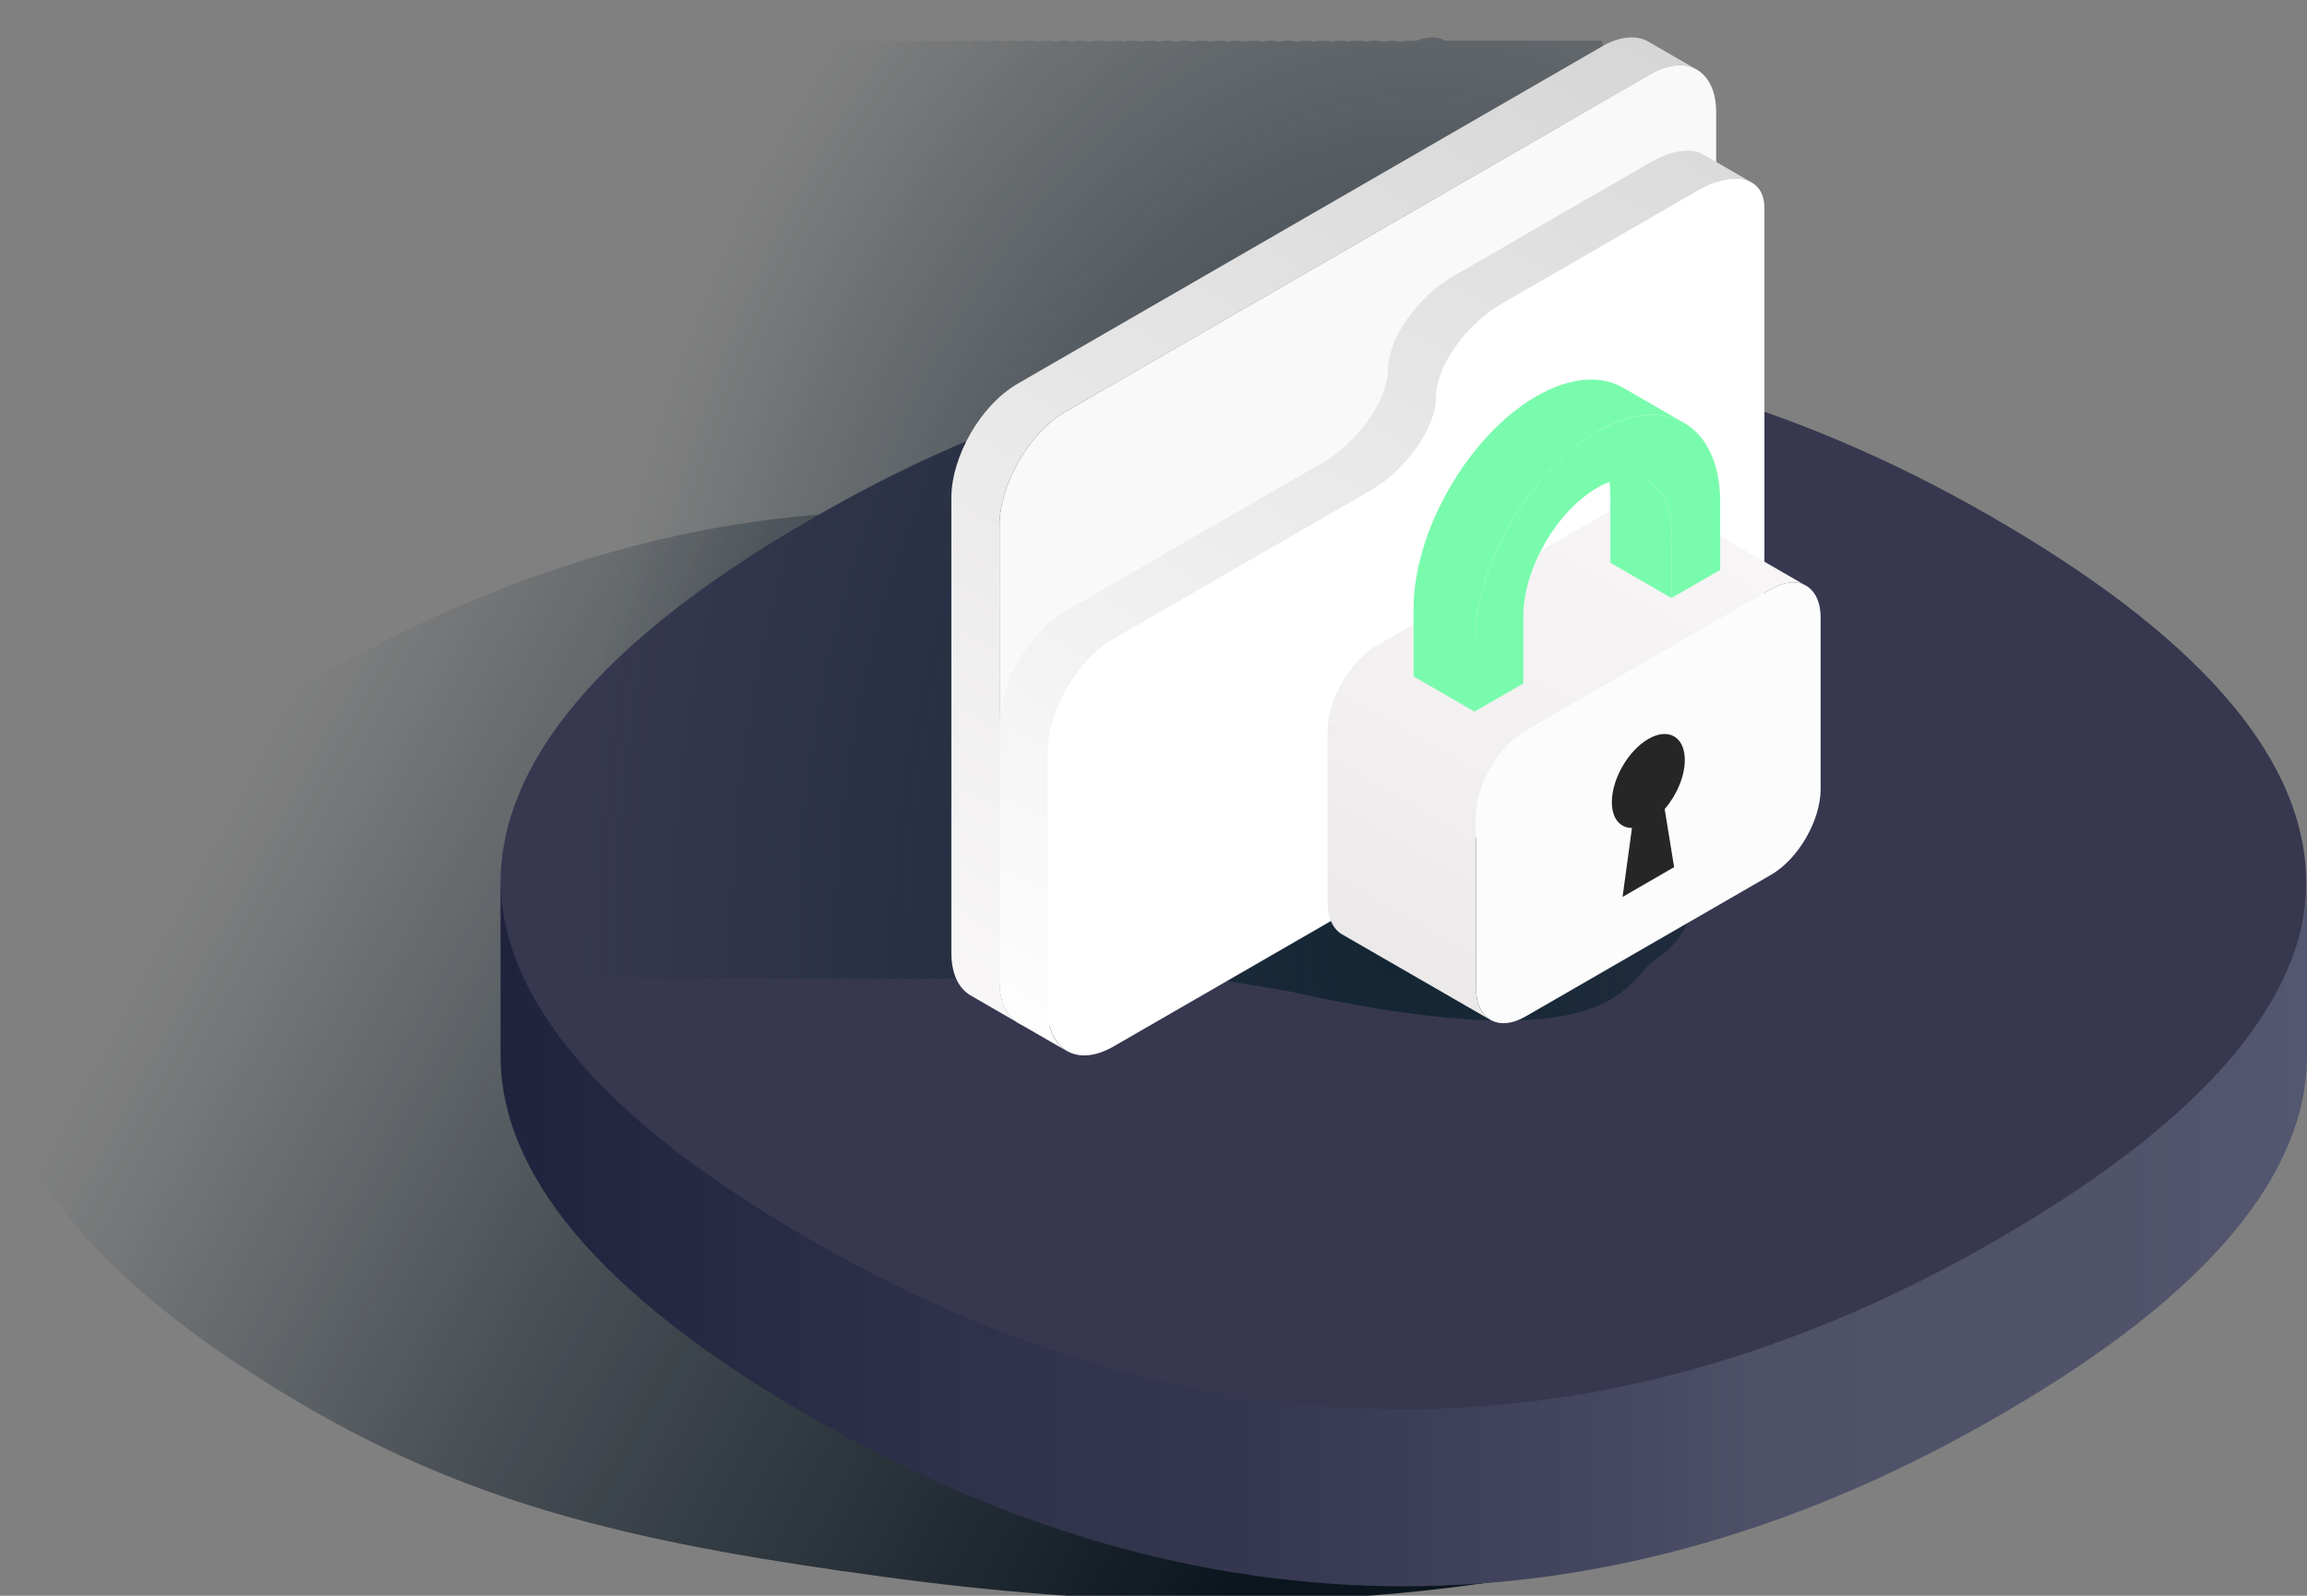 <svg width="185" height="128" viewBox="0 0 185 128" fill="none" xmlns="http://www.w3.org/2000/svg">
<rect x="0" y="0" width="185" height="128" fill="#808080" stroke="none"/>
<g clip-path="url(#clip0_3458_128710)">
<path d="M160.976 112.485C176.971 103.082 184.939 93.431 184.939 83.842C184.939 74.252 176.971 64.663 160.976 55.198C144.813 45.615 128.372 40.883 111.934 41.002C111.522 40.999 111.109 40.999 110.697 41.002C110.285 40.999 109.873 40.999 109.461 41.002C109.058 40.999 108.656 40.999 108.253 41.002C107.851 40.999 107.448 40.999 107.046 41.002C106.644 40.999 106.242 40.999 105.839 41.002C105.437 40.999 105.034 40.999 104.631 41.002C104.219 40.999 103.806 40.999 103.394 41.002C102.981 40.999 102.569 40.999 102.157 41.002C101.754 40.999 101.352 40.999 100.95 41.002C100.547 40.999 100.144 40.999 99.742 41.002C99.339 40.999 98.937 40.999 98.535 41.002C98.132 40.999 97.73 40.999 97.328 41.002C96.925 40.999 96.523 40.999 96.121 41.002C95.709 40.999 95.297 40.999 94.885 41.002C94.472 40.999 94.06 40.999 93.647 41.002C93.244 40.999 92.841 40.999 92.439 41.002C92.036 40.999 91.634 40.999 91.231 41.002C90.829 40.999 90.427 40.999 90.025 41.002C89.622 40.999 89.22 40.999 88.817 41.002C88.405 40.999 87.992 40.999 87.58 41.002C87.167 40.999 86.754 40.999 86.342 41.002C85.94 40.999 85.537 40.999 85.135 41.002C84.733 40.999 84.331 40.999 83.928 41.002C83.526 40.999 83.124 40.999 82.721 41.002C82.319 40.999 81.916 40.999 81.513 41.002C81.101 40.999 80.688 40.999 80.275 41.002C79.863 40.999 79.451 40.999 79.039 41.002C78.636 40.999 78.234 40.999 77.832 41.002C77.429 40.999 77.027 40.999 76.625 41.002C76.223 40.999 75.821 40.999 75.418 41.002C75.016 40.999 74.613 40.999 74.21 41.002C73.808 40.999 73.405 40.999 73.003 41.002C56.566 40.883 40.125 45.615 23.962 55.198C7.967 64.602 0 74.252 0 83.842C0 93.431 7.967 103.02 23.962 112.485C38.438 121.052 52.007 123.919 71 126.5C106.238 131.288 135.854 127.38 160.976 112.485Z" fill="url(#paint0_linear_3458_128710)"/>
<path d="M64.101 42.193C96.031 23.262 129.047 23.262 160.977 42.193C176.972 51.658 184.939 61.247 184.939 70.837C184.939 80.426 176.972 90.077 160.977 99.48C129.047 118.411 96.031 118.411 64.101 99.48C48.106 90.015 40.139 80.426 40.139 70.837C40.139 61.247 48.106 51.596 64.101 42.193Z" fill="#37384F"/>
<path d="M64.111 98.925C96.054 117.741 129.084 117.741 161.028 98.925C177.029 89.518 185 79.987 185 70.456V84.66C185 94.191 177.029 103.783 161.028 113.13C129.084 131.945 96.054 131.945 64.111 113.13C48.109 103.722 40.139 94.191 40.139 84.66V70.456C40.139 79.987 48.109 89.579 64.111 98.925Z" fill="url(#paint1_linear_3458_128710)"/>
<path fill-rule="evenodd" clip-rule="evenodd" d="M76.333 78.446C75.836 78.552 75.371 78.548 74.951 78.446C74.452 78.552 73.986 78.548 73.565 78.445C73.066 78.552 72.599 78.549 72.178 78.446C71.679 78.552 71.213 78.548 70.791 78.445C70.293 78.552 69.826 78.549 69.405 78.446C68.907 78.552 68.443 78.548 68.022 78.446C67.523 78.552 67.057 78.548 66.636 78.445C66.137 78.552 65.671 78.549 65.249 78.446C64.75 78.552 64.284 78.548 63.863 78.445C63.364 78.552 62.898 78.549 62.476 78.446C61.979 78.552 61.514 78.548 61.094 78.446C60.595 78.552 60.129 78.548 59.707 78.445C59.208 78.552 58.742 78.549 58.32 78.446C57.823 78.552 57.358 78.548 56.938 78.446C56.439 78.552 55.973 78.548 55.552 78.445C55.053 78.552 54.587 78.549 54.165 78.446C53.666 78.552 53.2 78.548 52.779 78.445C52.28 78.552 51.813 78.549 51.392 78.446C50.894 78.552 50.43 78.548 50.009 78.446C49.511 78.552 49.044 78.548 48.623 78.445C48.124 78.552 47.658 78.549 47.236 78.446C46.737 78.552 46.271 78.548 45.85 78.445C45.351 78.552 44.885 78.549 44.463 78.446C43.966 78.552 43.501 78.548 43.081 78.446C42.582 78.552 42.116 78.548 41.694 78.445C41.195 78.552 40.729 78.549 40.307 78.446C39.809 78.552 39.343 78.548 38.921 78.445C38.422 78.552 37.956 78.549 37.534 78.446C37.037 78.552 36.572 78.548 36.152 78.446C35.653 78.552 35.187 78.548 34.766 78.445C34.267 78.552 33.8 78.549 33.379 78.446C32.88 78.552 32.414 78.548 31.992 78.445C31.042 78.649 30.21 78.453 29.579 77.928C29.597 77.944 29.614 77.96 29.631 77.976C29.64 77.985 29.65 77.994 29.66 78.004L29.66 78.004C29.723 78.064 29.787 78.125 29.859 78.169L22.581 73.762C21.639 73.192 21.043 71.969 21.043 70.231L21 37.867C21 34.39 23.341 30.116 26.227 28.369L26.235 28.36L66.339 4.01C67.453 3.332 68.49 3.129 69.343 3.339C69.841 3.232 70.308 3.235 70.73 3.338C71.228 3.232 71.695 3.235 72.116 3.339C72.615 3.232 73.081 3.235 73.503 3.338C74 3.232 74.465 3.235 74.885 3.338C75.384 3.232 75.85 3.235 76.271 3.339C76.77 3.232 77.237 3.235 77.658 3.338C78.157 3.232 78.623 3.235 79.045 3.339C79.543 3.232 80.01 3.235 80.431 3.338C80.929 3.232 81.394 3.235 81.814 3.338C82.312 3.232 82.779 3.235 83.2 3.339C83.699 3.232 84.165 3.235 84.587 3.338C85.086 3.232 85.552 3.235 85.973 3.339C86.472 3.232 86.939 3.235 87.36 3.338C87.857 3.232 88.322 3.235 88.743 3.338C89.241 3.232 89.707 3.235 90.129 3.339C90.628 3.232 91.094 3.235 91.516 3.338C92.014 3.232 92.481 3.235 92.902 3.339C93.401 3.232 93.867 3.235 94.289 3.338C94.786 3.232 95.251 3.235 95.671 3.338C96.17 3.232 96.636 3.235 97.058 3.339C97.556 3.232 98.023 3.235 98.444 3.338C98.941 3.232 99.406 3.235 99.827 3.338C100.325 3.232 100.792 3.235 101.213 3.339C101.712 3.232 102.178 3.235 102.6 3.338C103.099 3.232 103.565 3.235 103.986 3.339C104.485 3.232 104.952 3.235 105.373 3.338C105.87 3.232 106.335 3.235 106.755 3.338C107.254 3.232 107.72 3.235 108.142 3.339C108.64 3.232 109.107 3.235 109.529 3.338C110.027 3.232 110.494 3.235 110.915 3.339C111.414 3.232 111.88 3.235 112.302 3.338C112.721 3.249 113.118 3.237 113.484 3.297C114.402 2.945 115.243 2.873 115.876 3.26L128.403 3.26C128.904 3.56 127.82 5.368 126.682 7.267C125.659 8.971 124.593 10.749 124.593 11.571L124.608 23.748L125.078 24.032C125.219 23.843 125.36 23.65 125.501 23.452L126.46 24.032C126.601 23.843 126.742 23.65 126.883 23.452L136.55 29.301C136.55 35.519 136.777 41.46 136.985 46.918C137.568 62.246 138.007 73.761 132.879 76.866C132.452 77.124 132.095 77.526 131.681 77.991C129.542 80.399 125.876 84.525 103.073 79.458L82.186 76.033L79.289 77.792C78.189 78.46 77.173 78.651 76.333 78.446Z" fill="url(#paint2_radial_3458_128710)"/>
<path d="M81.558 30.806L128.485 3.715C129.933 2.879 131.251 2.8 132.21 3.354L136.071 5.588C135.113 5.033 133.795 5.112 132.346 5.948L85.427 33.039C82.531 34.711 80.153 38.825 80.153 42.175V78.676C80.153 80.347 80.744 81.529 81.702 82.084L77.841 79.85C76.882 79.295 76.291 78.121 76.291 76.442V39.941C76.291 36.591 78.669 32.484 81.566 30.806H81.558Z" fill="url(#paint3_linear_3458_128710)"/>
<path d="M80.153 78.676C80.153 80.347 80.744 81.529 81.702 82.084C82.661 82.638 83.979 82.559 85.427 81.723L132.346 54.625C135.243 52.954 137.621 48.84 137.621 45.489V8.996C137.621 7.324 137.03 6.143 136.071 5.588C135.113 5.033 133.795 5.112 132.346 5.948L85.427 33.039C82.531 34.711 80.153 38.825 80.153 42.175V78.676Z" fill="#F9F9F9"/>
<path d="M85.427 49.027L106.027 37.132C108.923 35.46 111.301 32.081 111.301 29.631C111.301 27.181 113.671 23.802 116.575 22.131L132.354 13.024C134.097 12.015 135.654 11.842 136.612 12.404L140.474 14.637C139.515 14.083 137.959 14.256 136.216 15.257L120.437 24.364C117.533 26.036 115.163 29.415 115.163 31.865C115.163 34.315 112.785 37.694 109.888 39.365L89.289 51.261C86.393 52.932 84.015 57.046 84.015 60.397V80.909C84.015 82.581 84.606 83.763 85.564 84.317L81.702 82.084C80.751 81.529 80.153 80.355 80.153 78.676V58.163C80.153 54.813 82.531 50.706 85.427 49.027Z" fill="url(#paint4_linear_3458_128710)"/>
<path d="M109.888 39.365C112.785 37.694 115.162 34.314 115.162 31.865C115.162 29.415 117.533 26.036 120.437 24.364L136.216 15.257C137.959 14.248 139.515 14.075 140.474 14.637C141.108 15.005 141.49 15.697 141.49 16.669V47.723C141.49 51.073 139.112 55.18 136.216 56.859L120.437 65.966C117.533 67.645 112.785 70.383 109.888 72.054L89.289 83.943C87.841 84.778 86.522 84.858 85.564 84.303C84.613 83.748 84.015 82.574 84.015 80.895V60.382C84.015 57.039 86.393 52.925 89.289 51.246L109.888 39.358V39.365Z" fill="white"/>
<path d="M106.466 58.646C106.466 56.11 108.253 53.019 110.45 51.751L130.12 40.395C131.215 39.761 132.217 39.704 132.937 40.122L144.833 46.988C144.112 46.57 143.118 46.628 142.016 47.262L122.346 58.617C120.148 59.885 118.362 62.983 118.362 65.519V67.566V79.238C118.362 80.506 118.808 81.399 119.529 81.817L107.626 74.951C106.906 74.533 106.459 73.639 106.459 72.371V60.699V58.653L106.466 58.646Z" fill="url(#paint5_linear_3458_128710)"/>
<path d="M122.346 58.617L142.016 47.262C143.111 46.628 144.112 46.57 144.833 46.981C145.553 47.399 146 48.292 146 49.553V63.271C146 65.808 144.213 68.906 142.016 70.174L122.346 81.529C121.251 82.163 120.249 82.221 119.529 81.81C118.808 81.392 118.362 80.499 118.362 79.231V65.512C118.362 62.976 120.148 59.878 122.346 58.61V58.617Z" fill="#FCFCFC"/>
<path d="M129.256 64.345C129.256 62.479 130.567 60.209 132.181 59.273C133.795 58.343 135.106 59.1 135.106 60.966C135.106 62.284 134.443 63.797 133.492 64.9L134.249 69.554L130.113 71.946L130.869 66.413C129.911 66.413 129.256 65.656 129.256 64.338V64.345Z" fill="#262626"/>
<path d="M132.289 38.709C133.362 39.329 134.032 40.662 134.032 42.55V47.968L129.14 45.144V39.725C129.14 37.838 128.477 36.505 127.397 35.885L132.289 38.709Z" fill="#79FBAD"/>
<path d="M123.203 31.785C125.92 30.222 128.376 30.071 130.156 31.101L135.048 33.925C133.269 32.895 130.805 33.039 128.088 34.61C122.663 37.744 118.246 45.396 118.246 51.664V57.082L113.354 54.258V48.84C113.354 42.571 117.771 34.92 123.203 31.785Z" fill="#79FBAD"/>
<path d="M128.095 34.61C130.812 33.046 133.269 32.895 135.056 33.925C136.835 34.956 137.945 37.16 137.945 40.295V45.713L134.032 47.968V42.55C134.032 40.662 133.37 39.329 132.289 38.709C131.208 38.09 129.731 38.176 128.095 39.12C124.824 41.008 122.159 45.619 122.159 49.402V54.82L118.246 57.075V51.657C118.246 45.389 122.663 37.737 128.088 34.603L128.095 34.61Z" fill="#79FBAD"/>
</g>
<defs>
<linearGradient id="paint0_linear_3458_128710" x1="167.438" y1="108.214" x2="-117.062" y2="-43.786" gradientUnits="userSpaceOnUse">
<stop offset="0.159" stop-color="#0B151E"/>
<stop offset="0.34" stop-color="#0F1C28" stop-opacity="0.5"/>
<stop offset="0.471" stop-color="#132533" stop-opacity="0"/>
<stop offset="0.911" stop-color="#101F2B" stop-opacity="0"/>
</linearGradient>
<linearGradient id="paint1_linear_3458_128710" x1="185" y1="98.864" x2="40.139" y2="98.864" gradientUnits="userSpaceOnUse">
<stop stop-color="#545770"/>
<stop offset="0.1" stop-color="#50536A"/>
<stop offset="0.3" stop-color="#4E5168"/>
<stop offset="0.38" stop-color="#454860"/>
<stop offset="0.59" stop-color="#34374F"/>
<stop offset="0.74" stop-color="#2F324A"/>
<stop offset="1" stop-color="#20233D"/>
</linearGradient>
<radialGradient id="paint2_radial_3458_128710" cx="0" cy="0" r="1" gradientUnits="userSpaceOnUse" gradientTransform="translate(112.304 73.872) rotate(-176.975) scale(65.918 101.896)">
<stop stop-color="#132533"/>
<stop offset="1" stop-color="#132533" stop-opacity="0"/>
</radialGradient>
<linearGradient id="paint3_linear_3458_128710" x1="127.695" y1="0.408" x2="74.564" y2="82.481" gradientUnits="userSpaceOnUse">
<stop stop-color="#D6D6D6"/>
<stop offset="1" stop-color="#FAF8F8"/>
</linearGradient>
<linearGradient id="paint4_linear_3458_128710" x1="132.022" y1="9.72" x2="85.621" y2="88.906" gradientUnits="userSpaceOnUse">
<stop stop-color="#DBDBDB"/>
<stop offset="1" stop-color="white"/>
</linearGradient>
<linearGradient id="paint5_linear_3458_128710" x1="132.555" y1="39.898" x2="111.149" y2="76.975" gradientUnits="userSpaceOnUse">
<stop stop-color="#F7F5F5"/>
<stop offset="0.58" stop-color="#F2F0F0"/>
<stop offset="1" stop-color="#EBE9E9"/>
</linearGradient>
<clipPath id="clip0_3458_128710">
<rect width="185" height="128" fill="white" transform="matrix(-1 0 0 1 185 0)"/>
</clipPath>
</defs>
</svg>
